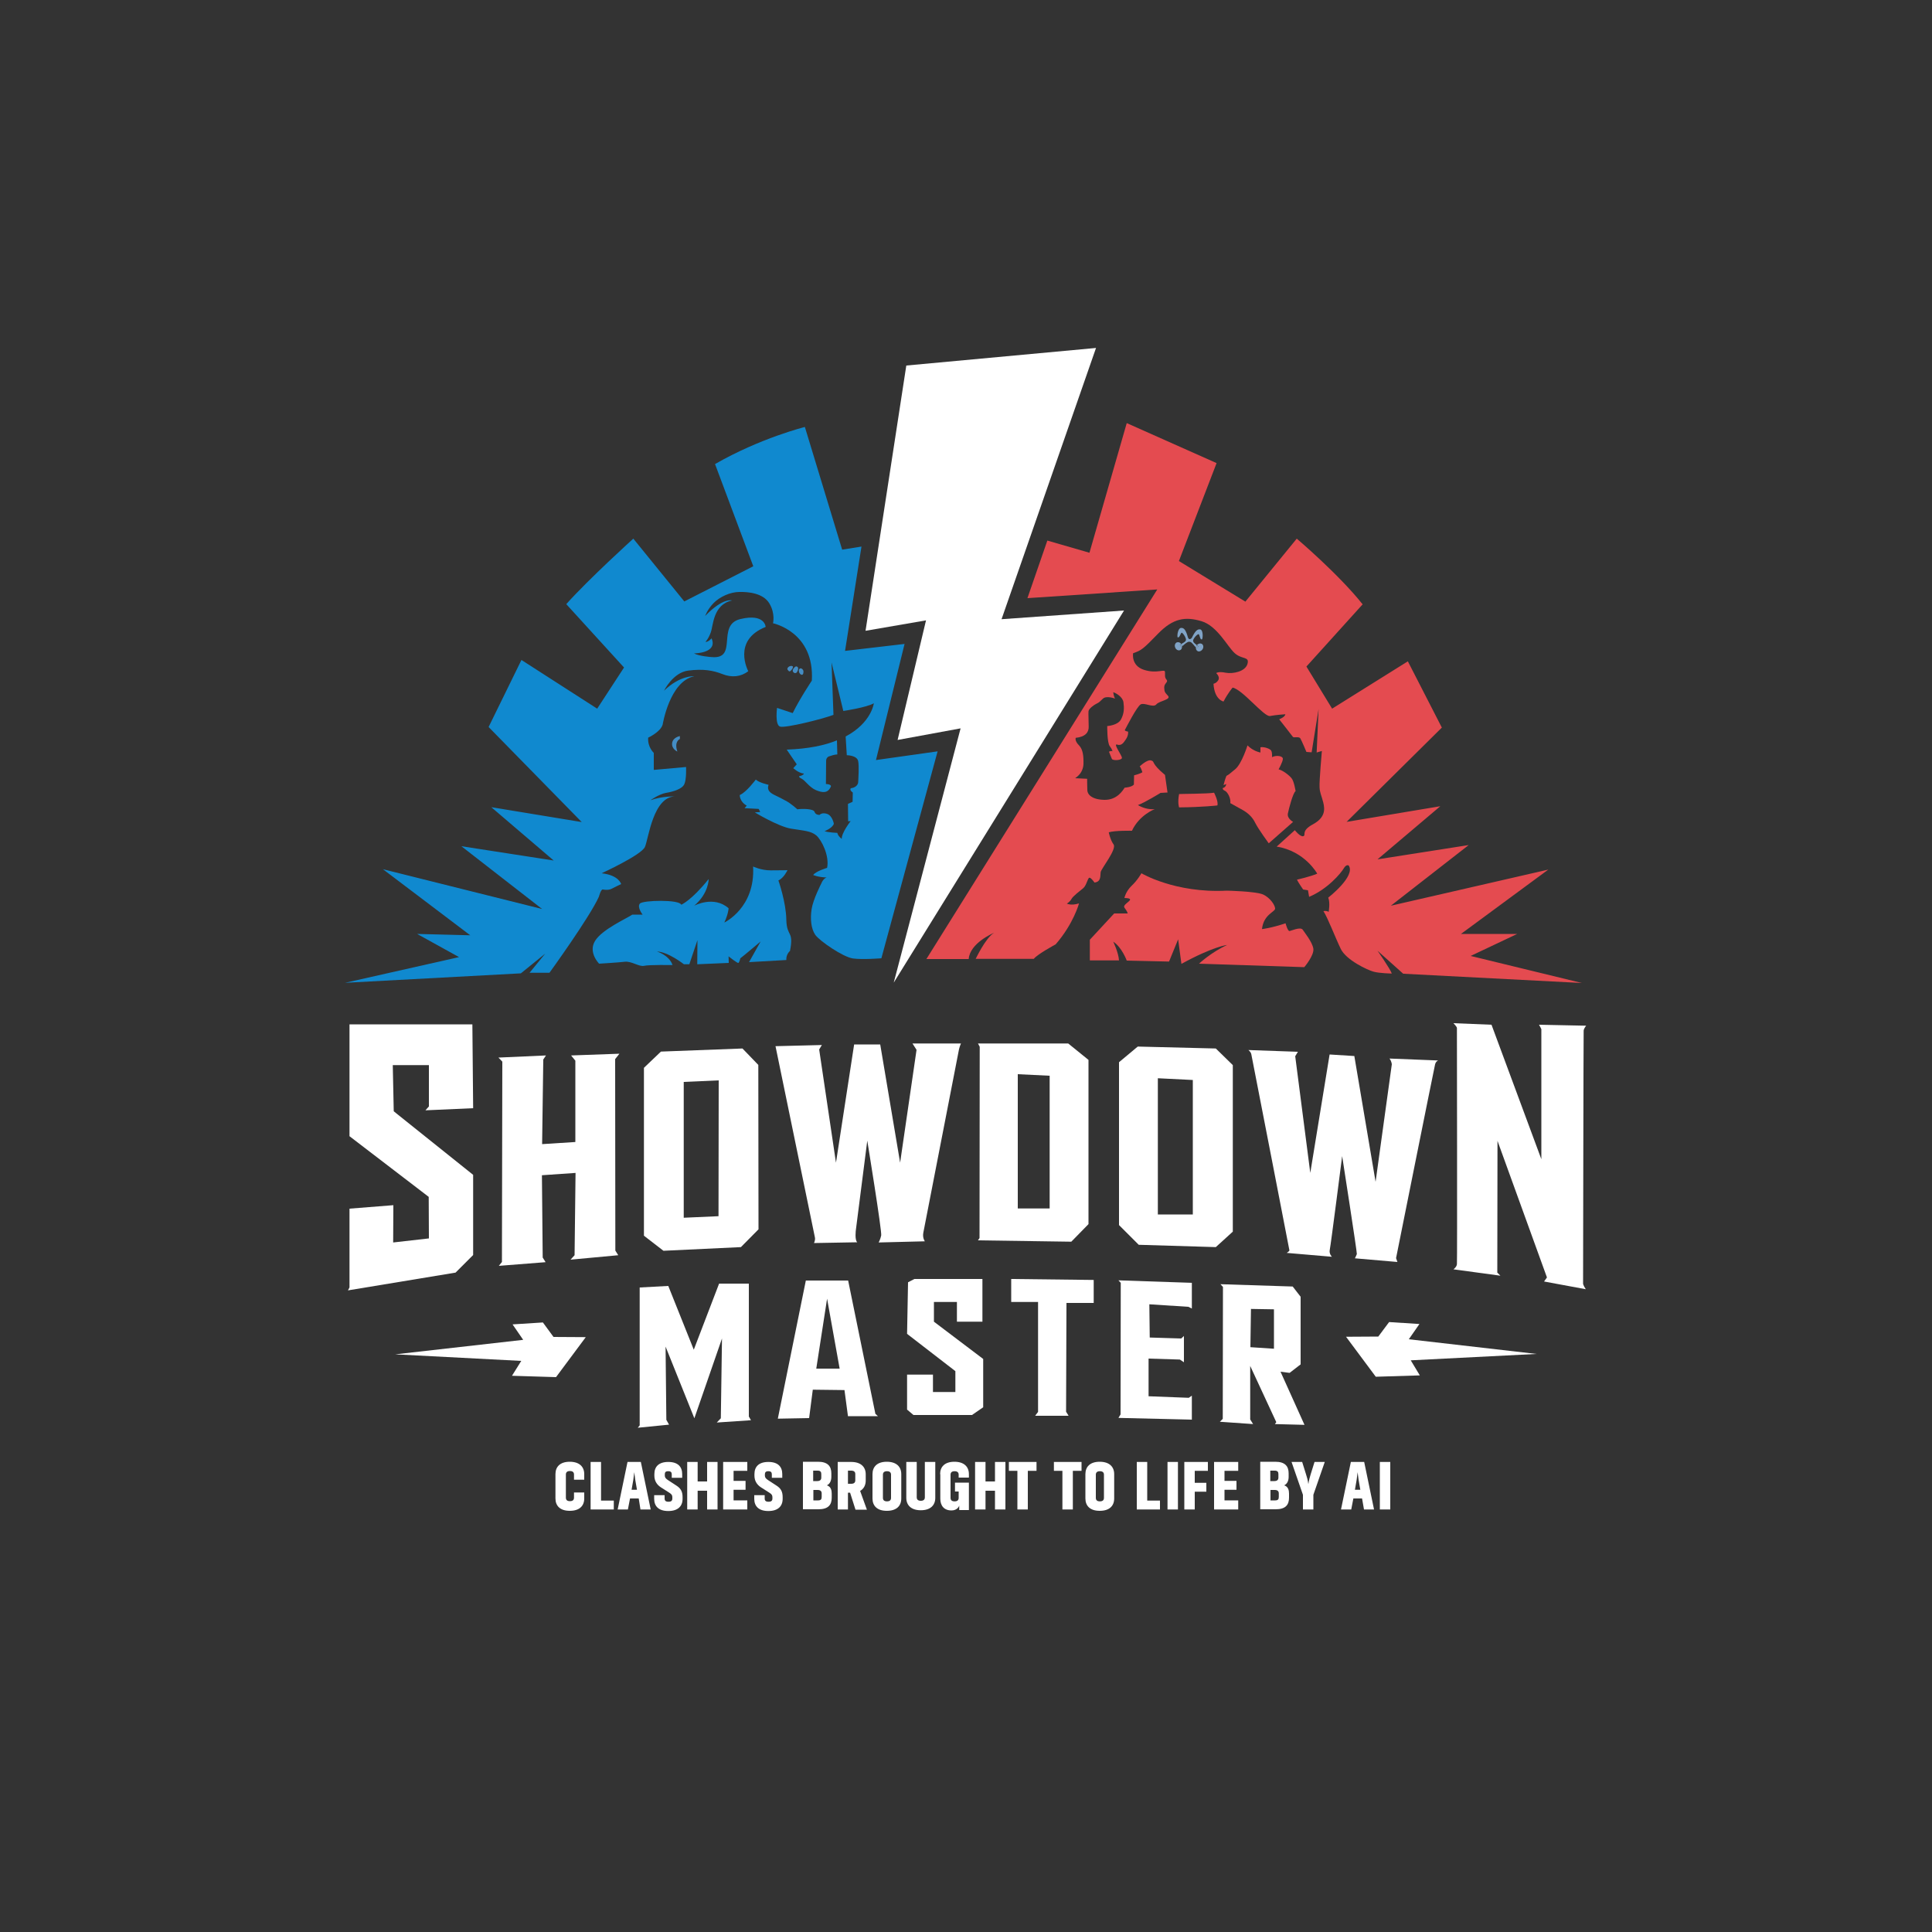<?xml version="1.0" encoding="utf-8"?>
<!-- Generator: Adobe Illustrator 24.0.0, SVG Export Plug-In . SVG Version: 6.00 Build 0)  -->
<svg version="1.1" id="Layer_1" xmlns="http://www.w3.org/2000/svg" xmlns:xlink="http://www.w3.org/1999/xlink" x="0px" y="0px"
	 viewBox="0 0 1000 1000" style="enable-background:new 0 0 1000 1000;" xml:space="preserve">
<rect x="0" y="0" width="1000" height="1000" fill="#333333" stroke="none"/>
<style type="text/css">
	.st0{fill:#FFFFFF;}
	.st1{fill:#80A3C6;}
	.st2{fill:#E44B50;}
	.st3{fill:#1089CF;}
	.st4{fill:#448DC4;}
</style>
<g>
	<g>
		<g>
			<g>
				<g id="XMLID_1_">
					<g>
						<polygon class="st0" points="581.8,316 462.6,508.6 497.2,377 464.6,383 479.3,321.1 448,326.5 469.1,189.2 567.3,180.1 
							518.4,320.5 						"/>
						<path class="st1" d="M619.5,334l0.8,0.7l-0.9,1.1c0,0-0.2-0.2-0.4-0.5c0-0.4,0.2-0.8,0.4-1.1C619.4,334.1,619.5,334,619.5,334
							z"/>
						<path class="st1" d="M611.6,333.9c0.1,0.3,0.2,0.6,0.2,0.9v0c-0.2,0.2-0.4,0.4-0.4,0.4l-0.7-1.3l0.7-0.4
							C611.5,333.6,611.6,333.7,611.6,333.9z"/>
						<path class="st1" d="M611.8,334.7c0,0.8-0.3,1.6-1,1.8c-0.9,0.4-2.1-0.2-2.5-1.3c-0.5-1.1-0.1-2.3,0.8-2.7
							c0.8-0.3,1.8,0,2.3,0.9l-0.7,0.4l0.7,1.3C611.4,335.1,611.6,334.9,611.8,334.7z"/>
						<path class="st1" d="M622.1,333.3c0.8,0.5,1,1.8,0.3,2.8c-0.7,1-1.9,1.4-2.7,0.8c-0.5-0.4-0.8-1-0.7-1.7
							c0.2,0.3,0.4,0.5,0.4,0.5l0.9-1.1l-0.8-0.7C620.2,333.1,621.3,332.8,622.1,333.3z"/>
						<path class="st1" d="M619.4,334.1c-0.2,0.4-0.4,0.8-0.4,1.1c-0.6-0.7-1.6-2-2.2-2.5c-0.6-0.7-1.6-0.5-1.6-0.5
							c-0.2,0-0.4,0.1-0.7,0.3c-0.7,0.3-2,1.5-2.7,2.1c0-0.3-0.1-0.6-0.2-0.9c-0.1-0.1-0.1-0.3-0.2-0.4l0.6-0.3
							c0.6-0.4,2.2-1,1.8-2.4c-0.4-1.4-1.4-2.6-1.9-3c-0.5-0.4-0.7,0.5-1.3,1.6c-0.6,1.1-1.1,0.6-1.1,0.6c-0.3-1.2,0.3-4.7,1.8-4.8
							c1.5-0.1,2.5,1,3.6,5c0,0,0.2,0.6,0.7,0.8c0.1,0,0.2,0,0.3,0c0.6-0.1,1-0.7,1-0.7c1.8-3.7,3-4.6,4.4-4.3
							c1.4,0.3,1.4,4,0.9,5.1c0,0-0.6,0.4-1-0.8c-0.4-1.1-0.5-2.1-1.1-1.8c-0.6,0.3-1.8,1.4-2.4,2.7c-0.6,1.3,0.8,2.1,1.4,2.6
							l0.3,0.2C619.5,334,619.4,334.1,619.4,334.1z"/>
						<path class="st2" d="M628.4,410.3c0,0,2.4,4.6,1.7,6.6c0,0-7.7,0.9-19.8,1c0,0-0.9-2.4,0-6.9
							C610.3,410.9,625.5,410.9,628.4,410.3z"/>
						<path class="st2" d="M668.5,402.8c1.3,1.5,2.1,6.7,2.1,6.7c-1.3,0.7-3.5,9-4,11.6c-0.5,2.6,2.7,4.3,2.7,4.3l-12.6,11.1
							c0,0-5.5-7.5-7-10.6c-1.5-3.1-3.9-5.2-6.6-6.7c-2.7-1.5-6.3-3.5-6.3-3.5c0.4-2.4-1.4-5.8-2.8-6.4c-1.4-0.6-1.1-1.4-1.1-1.4
							c1.7-0.4,1.8-2.1,1.8-2.1l-1.4,0.6c0.8-3.3,1.5-4.8,1.5-4.8c1.5-0.9,1.1-0.6,4.6-3.5c3.4-2.9,6.3-12.3,6.3-12.3
							c3,3.1,6.7,3.7,6.7,3.7v-2.7c1.6-0.4,4.6,0.6,5.4,1.5c0.8,0.8,0.6,3.6,0.6,3.6c2.3-1.2,5.7-0.6,5.6,0.9c0,1.5-2.2,5.4-2.2,5.4
							C664.1,398.8,667.2,401.2,668.5,402.8z"/>
						<path class="st2" d="M679.8,491.1c0.4,3.5-4.7,9.5-4.7,9.5l-54.5-1.8c0,0,6.4-6,14.6-9.7c0,0-7.1,0.7-23.7,9.8l-1.7-12.7
							l-4.7,11.5l-21.9-0.5c0,0-2.5-6.9-7-9.8c0,0,2.7,5.5,3,9.7h-15.1v-10.7l12.6-13.6h7c0,0-0.2-1.1-1.7-3c-1.5-2,7.3-4.8,0-5
							c0,0,0.6-3.3,3.7-6.3c3.1-2.9,5.1-6.5,5.1-6.5s17.4,10.4,44.2,9c0,0,15,0.3,18.8,2c3.7,1.7,6.2,5.6,6.2,7.3
							c0,1.7-6,3-6.8,10.6c0,0,4.7-0.5,12.2-3c0,0,1.1,4.2,2.1,4c1-0.2,5.4-2.2,6.7-0.8C675.1,482.5,679.3,487.6,679.8,491.1z"/>
						<path class="st2" d="M514.5,482.8c-0.4,0.2-12.5,5.3-13.1,13.6h-21.9L599,305.1l-67.2,4.5l10.3-29.8l21.8,6.3l19.3-67.1
							l46.5,20.7l-19.5,50.7l34.4,21l26.6-32.6c0,0,21.5,18.2,34.1,34L676.2,345l13.3,21.8l39.2-24.5l17.6,34.3L697,425.4l48.5-8.1
							L713,444.8l47.2-7.4l-40.3,31.4l81.5-18.7l-45.2,33.3h29.1l-24.1,11.4l57.6,14l-92.5-4.8L713,492.1c0,0,6.4,9.1,7.4,11.8
							c0,0-6.5-0.1-9.6-1c-3.1-0.9-13.9-5.9-16.8-11.7c-2.8-5.8-6.9-16.5-9-19.6c0,0,1.6-0.4,2.7,0.4c0,0,0.9-4.6-0.2-7.4
							c0,0,14.3-11.1,10.6-16.6c0,0-1.2-0.9-2.6,1.5c-1.4,2.4-8.3,10.7-17.9,14.7l-0.6-3.4l-2.5-0.4c0,0-2.7-3.9-3.2-5.1
							c0,0,6.8-1.5,10.5-3.1c0,0-6.4-11.7-21-14l9.4-8.5c0,0,2.8,3.6,4.4,3.1s-1.4-2.7,4.9-6.1s6.4-7.5,5.4-11.4s-1.8-5-1.9-7.9
							c-0.2-3,1.2-18.7,1.2-18.7l-2.7,0.8l1-22.5l-3.6,22.4l-2.7-0.2c0,0-2.5-6-3.2-7.1c-0.8-1-3.4-0.1-3.8-0.7
							c-0.4-0.6-7.1-9.1-7.1-9.1s3-1.1,3.2-2.6c0,0-4.9,0.3-7.9,0.9c-3,0.7-14.2-13.7-19.4-14.7c0,0-2.3,2.6-4.7,7.2
							c0,0-4.7-0.8-5.2-9.2c0,0,1.5-0.2,2.5-1.9c1-1.7-1.1-3.6-1.1-3.6s1.1-1,4.9-0.2c3.8,0.7,10.2-0.6,11.3-4.6
							c1.1-4-2.9-2.1-6.7-5.6c-3.8-3.5-9-14.1-17.2-16.5c-8.2-2.4-14.5-1.6-22.3,6.4c-7.8,8-8.6,8.7-13,10.2c0,0-1.2,6.4,5.6,8.6
							c6.8,2.2,10.8-0.7,10.9,1.1c0.1,1.8-0.3,2.7,0.8,4c1.1,1.3-1.3,1.8-1.2,4.1c0.1,2.3,0.3,2.4,2,4.3c1.6,2-4.5,2.5-6.1,4.4
							c-1.6,1.9-6.1-1.1-8.1,0c-2,1.2-7.3,11.6-8.2,13.3c0,0-0.1,0.5,1.7,0.8c0,0,0.3,1.8-1.1,3.9c-1.4,2.1-2.4,3.5-4.6,2.8
							c-2.2-0.7,2.4,5.4,2.5,6.8c0.1,1.4-4.8,1.6-5.2,0.6c-0.4-1-1.5-3.7-1.5-3.7s1.2-0.7,1.8-0.2c0,0,0-0.9-1.4-2.7
							c-1.4-1.8-1.3-10.4-1.3-10.4s5.4-0.3,7.1-3.4c1.7-3.1,1.7-6,1.3-8.9c-0.4-2.9-4.1-4.9-5.3-5.2c0,0,0.3,2.5,1,3.3
							c0,0-4.5-1.7-6.3,0c-1.8,1.7-2,2-3.3,2.6c-1.3,0.6-4.1,2.6-4.2,4c-0.1,1.4,0.1,5,0.1,7.9c0.1,2.9-1.7,5.3-6.7,5.8
							c0,0-0.7,1.5,1.7,3.9c2,2.1,2.4,5.3,2.3,9.7c-0.1,2.2-1,4.3-2.5,5.8c-0.5,0.5-1.1,1-1.8,1.5l6.2,0.3c0,0,0,3.8,0.1,6
							c0.1,2.2,2.5,4.8,8.9,4.9c6.5,0.1,9.5-4.9,10.4-6.3c0,0,3.6-0.2,4.8-1.6l0.1-4.8c0,0,3-0.7,4.3-1.6c0,0-0.8-2.6-1.4-3
							c0,0,3.8-3.7,5.9-3.1c2.2,0.6-0.4,1.2,7.2,7.5l1.3,9.1l-3.6,0.2c0,0-8.3,5.1-11.7,6.3c0,0,3.9,2.6,8.7,2.1c0,0-8,3-11.8,11.2
							c0,0-8.8-0.2-12,0.8c0,0,0.7,3.8,2.5,6.3c1.7,2.5-6.4,12.5-6.7,14.3c-0.3,1.8,0.4,5-3.2,5.4c0,0-1.7-2.5-2.6-2.5
							c-0.9,0-1.5,4-3.2,5.4c-1.7,1.4-5.4,4.2-6.1,5.6c-0.8,1.5-2.4,2.4-2.4,2.4s2.1,1.2,6.3-0.1c0,0-2.8,10.5-12.1,21.2
							c0,0-9.5,5.1-11.3,7.5H505C505,496.5,509.9,485.7,514.5,482.8z"/>
						<path class="st3" d="M433.2,383.2l0.2,7.3c-1.3,0-3.1,0.6-4.3,1c-0.9,0.3-1.5,1.2-1.5,2.2l-0.1,12.1c2.8,0.1,2.6,1.2,2.6,1.2
							c-1.5,3.7-4.3,3.4-7.7,2c-3.4-1.4-5.7-5.1-7.4-5.9c-1.7-0.8-1.4-1.3-1.4-1.3c2.5-0.6,2.5-1.4,2.5-1.4
							c-2.7-0.2-5.5-2.8-5.5-2.8l1.8-2l-5.2-7.6C418.4,387.6,426.9,385.8,433.2,383.2z"/>
						<path class="st3" d="M374.9,477.5c0.2-0.1,16.1-7.7,14.9-29c0,0,4.1,2,9.1,2c5.1,0,8.7-0.1,8.7-0.1s-1.9,4.1-4.7,5.3
							c0,0,4,11.4,4.1,20.4c0.2,9,4,5.4,1.9,16.1c0,0-2.1,1.7-1.9,4.7l-19.3,1.1l6-10.7c0,0-9.2,7.8-10.5,8.7c0,0-0.5,2.1-1,2.4
							c-0.5,0.3-5.1-3.4-5.1-3.4l0.1,3.4l-16.3,0.7l0.1-12.5l-4.2,12.5H354c0,0-8.3-6.5-14-6.6c0,0,6.3,1.8,8.1,7
							c0,0-12.1-0.2-14.7,0.4c-2.6,0.6-6.5-2.5-10-2.1c-3.4,0.4-13.3,1-13.3,1s-5.8-5.8-2.1-11.8c3.7-6,16.2-11.5,19.3-13.6l5.3,0
							c0,0-3-3.9-1.4-5.7c1.5-1.8,20.7-2.2,21.4,0.6c0,0,5.2-2.1,14.2-13.3c0,0,0.1,7.4-7.5,13.8c0.2-0.1,10.2-5.4,17.8,1.3
							C377.2,470,376.9,473.3,374.9,477.5z"/>
						<path class="st3" d="M336.7,414.2c5.9-2.2,13.1-2,13.1-2c-11.8-0.2-14.1,22-16,26.2s-22.4,13.6-22.4,13.6
							c9,1,10.1,5.6,10.1,5.6s-3.4,1.6-4.9,2.4c-1.5,0.8-3.5,0.6-4.6,0.4c-1-0.2-2,3.7-2,3.7c-4.8,10.7-25.6,39.4-25.6,39.4h-10.3
							l8.1-9.9l-12.6,10.2l-91,4.9l59-13.3l-21.7-12l27.5,0.7l-45.2-34.2l82.4,20.6l-41.8-32.5l47.8,7.4l-32.3-27.6l46.8,7.7
							l-48.2-49.2l17-34.7l39.2,25.2l13.9-21.3l-29.9-32.8c11.5-12.9,34.7-33.9,34.7-33.9l26.4,32.5l35.7-18.2l-19.8-52.9
							c23.5-13.5,46.5-19.2,46.5-19.2l19.3,63.5l10-1.6l-8.5,54l30.8-3.6l-14.8,60.1l31.9-4.5L456.2,496c0,0-9.6,0.8-14.7,0.1
							c-5.1-0.7-17.2-9-19.5-12.2c-2.2-3.2-2.7-8.3-1.9-13.4c0.8-5.1,5-13.2,5-13.2c1.1-2.8,2.8-3.1,2.8-3.1c-4.7-0.2-7-1.3-7-1.3
							c1.4-2,7.2-3.7,7.2-3.7c1.3-6.2-2.8-14.4-5.6-16.8c-2.9-2.4-6.5-2.4-13.1-3.5c-6.6-1.1-18.7-8.4-18.7-8.4l2.8-0.2l-0.8-1.6
							l-7.3-0.4l1.1-1.3c-3.8-2.2-3.6-5.5-3.6-5.5c3.4-1.4,8.3-8,8.3-8c1.8,1.7,6.6,2.7,6.6,2.7c-1,3,1,4.3,3.5,5.5
							c2.5,1.2,2.1,1,5.1,2.6c3,1.5,6.3,4.6,6.3,4.6c2.6-0.4,8.4-0.3,8.9,1.3c0.5,1.7,2.6,1.6,2.6,1.6s1.2-1.5,4-0.5
							c2.7,1,3.4,5.1,3.4,5.1c-0.9,2.4-4.8,3.8-4.8,3.8c1.8,0.7,6.6,0.9,6.6,0.9c0.3,1.7,2.3,3.1,2.3,3.1c-0.2-3.1,4.6-9.2,4.6-9.2
							l-1.3,0.1l-0.1-9l2.4-1.1l0.1-4.8c-2-1.4-1-2.2-1-2.2c1.6-0.2,2.6-0.9,3.1-1.5c0.4-0.5,0.7-1.1,0.7-1.8
							c0.1-1.9,0.5-8.1,0-10.7c-0.6-3.1-5.9-3.1-5.9-3.1l-0.6-9.7c13.4-7.1,14.6-17.2,14.6-17.2c-3.7,2.2-15.8,4-15.8,4l-6.1-25.1
							l1,27.1c-5.7,2.2-24.8,6.9-27.6,6.1c-2.8-0.8-1.6-9.7-1.6-9.7l8.1,2.7c3.8-7.7,9.9-16.8,9.9-16.8
							c1.5-25.3-20.1-29.7-20.1-29.7s1.3-5-1.9-10.3c-3.2-5.3-10.8-6-15.5-5.9c-4.7,0-10.2,2.5-13.4,5.8c-3.2,3.3-4.3,6.6-4.3,6.6
							c9.4-9.7,13.9-8,13.9-8c-9.9,2.1-9.7,13.1-11,16.5c-1.2,3.4-2.8,5-2.8,5c1.8-0.1,3.2-1.9,3.2-1.9c3.4,7.8-9.1,7.8-9.1,7.8
							c2.8,1.5,9.1,1.9,9.1,1.9c14.1,1.3,2.2-16.7,15-19.7c12.7-3,13,4.1,13,4.1c-17.6,7-9,22.9-9,22.9c-3.9,3-8.6,3.4-13.4,1.5
							c-4.8-1.9-9.9-2.8-17.7-1.8c-7.9,1-12.5,10.4-12.5,10.4c8.4-8.1,15.7-7.5,15.7-7.5C346.6,352.6,343,375,343,375
							c-1.1,3.9-7.5,6.8-7.5,6.8c-0.4,4.9,2.9,7.9,2.9,7.9v8.8l16.7-1.5c0,0,0.3,6.3-0.9,8.9c-1.2,2.6-6,3.9-9.5,4.5
							C341.2,411,336.8,414.1,336.7,414.2z"/>
					</g>
				</g>
			</g>
			<polygon class="st0" points="203.8,575.2 244.9,608.1 244.9,649.6 235.8,658.7 180.1,667.9 180.9,666.4 180.9,625.6 203.6,623.8 
				203.5,643.1 222,641 221.9,619.5 180.9,588.1 180.9,530.2 244.5,530.2 244.9,573.6 220.2,574.7 222,572.7 222,551.3 203.3,551.3 
							"/>
			<polygon class="st0" points="318.5,647.3 320,649.7 295.3,652 297.4,649.7 297.9,607.1 280.5,608.3 280.9,650.9 282.4,653.3 
				258.2,655.2 259.8,653.2 260,549.5 258,547.4 282.6,546.3 281.2,548.4 280.6,592.2 297.8,591.1 297.8,549 295.6,546.3 
				320.6,545.4 318.4,548.2 			"/>
			<path class="st0" d="M392.5,551.2l-8.2-8.5l-42.2,1.6l-8.8,8.4v86.9l10.1,7.8l40.1-1.9l9.1-9.2L392.5,551.2z M371.9,629.5
				l-18,0.8V560l18.1-0.8L371.9,629.5z"/>
			<path class="st0" d="M477.9,638.1c-0.5,2.7,0.8,4.4,0.8,4.4l-23.9,0.6c0,0,0.9-1.7,1.3-3.6c0.5-1.9-7.2-49.1-7.2-49.1l-5.9,46.2
				c0,0-0.7,5.1,0.7,6.4l-22.4,0.4c0,0,0.8-1.4,0.5-2.9c-0.3-1.5-20.4-99-20.4-99l24-0.6l-1.4,2.3l8.7,58.6l9.4-61.2h13.5l10.3,61.2
				l8.5-58.4l-2.1-3.3h25.1c0,0-0.6,1.3-1,2.9C496.1,544.7,478.4,635.4,477.9,638.1z"/>
			<path class="st0" d="M552.9,540.1h-46.7l0.9,1.7l-0.1,99l-0.8,1.2l48.3,0.7l8.9-9.1v-85L552.9,540.1z M543.3,625.5h-16.5V556
				l16.5,0.8V625.5z"/>
			<path class="st0" d="M629.3,542.7l-40.4-1l-9.7,8.1v84.3l10.2,10.2l39.9,1.2l8.8-8v-86.2L629.3,542.7z M617.4,628.6h-18.1v-70.5
				l18.1,0.9V628.6z"/>
			<path class="st0" d="M744.4,548.9c0,0-1.2,0.4-1.6,2c-0.4,1.5-20.2,100.3-20.2,100.3l0.7,2l-22-1.9c0,0,0.8-1.6,1-2.2
				s-7.6-50.7-7.6-50.7s-5.9,46.2-6.4,48.4c-0.5,2.2,1.1,3.7,1.1,3.7l-23.4-2c0,0,1.4-0.9,1.4-1.3c0-0.4-17.7-91-19.7-101.4
				c-0.1-0.6-0.4-1.2-0.9-1.7l-0.6-0.6l25.6,0.9l-1.4,2.3l7.8,60.4l10-61.3l12.8,0.8l11,65.1l8.4-60.8c0,0-0.1-1.6-1.2-3
				L744.4,548.9z"/>
			<path class="st0" d="M820.8,667.3l-21.6-4l1.5-2.1l-25.6-70.7l-0.1,68.2l1.6,1.6l-24.3-3.3c0,0,1.7-1.2,1.8-2.7
				c0.2-1.5,0-121.5,0-122.2s-1.8-2.5-1.8-2.5l19.7,0.8l25.8,69.6v-67.3c0,0-0.7-1.5-1.2-2.3l24.4,0.5c0,0-1.1,1.2-1.3,2.5
				c-0.1,1.2-0.3,131-0.3,131S819.4,665.2,820.8,667.3z"/>
			<polygon class="st0" points="204.6,701 270.8,693.5 265.3,685.5 281,684.5 286.5,692 303.2,692.1 287.8,712.8 265,712.1 
				269.8,704.4 			"/>
			<polygon class="st0" points="795.3,700.8 729.2,693.2 734.7,685.3 719,684.3 713.4,691.8 696.7,691.9 712.1,712.6 734.9,711.9 
				730.2,704.1 			"/>
			<polygon class="st0" points="373.1,734.1 373.7,692.8 359.4,734.1 344.5,697 344.9,734.9 346.3,737.4 330.1,739 331.1,737.8 
				331.1,666.4 345.9,665.6 359.1,698.6 372.2,664.4 387.6,664.4 387.6,733.2 388.7,735.1 371,736.3 			"/>
			<path class="st0" d="M453.1,731.8L439,662.8h-21.9l-14.5,71.5l16.2-0.3l1.9-14.7l16.4,0.2l1.8,13.5l15.5,0L453.1,731.8z
				 M422.5,708.4l5.6-36.2l6.5,36.2H422.5z"/>
			<polygon class="st0" points="508.9,703.4 508.9,728.4 503.1,732.4 472.8,732.4 469.5,729.6 469.5,711.5 482.9,711.5 482.9,720.5 
				494.5,720.5 494.5,709.7 469.5,690.4 470,663.7 473.3,662 508.5,662 508.5,684.1 495.3,684.1 495.3,673.9 483.4,673.9 
				483.4,684.1 			"/>
			<polygon class="st0" points="552,674.4 551.8,730.7 553.1,732.8 535.8,732.8 537.3,730.8 537.3,673.9 523.4,673.9 523.4,662 
				566.1,662.5 566.1,674.4 			"/>
			<polygon class="st0" points="615.1,676.4 594.9,675.1 595.1,692.3 611.4,692.8 612.8,691.5 612.8,705.1 610.7,703.7 594.5,703.2 
				594.5,722.7 615.3,723.5 616.9,722.4 616.9,734.8 578.9,733.9 580,732.1 580.1,664 578.9,662.7 616.9,664 616.9,677.3 			"/>
			<path class="st0" d="M675.2,737.5L662.8,710l4.7,0.6l5.7-4.4v-35l-4.1-5.3l-37.4-1.2l1.3,1.4l-0.1,68.3l-1.5,1.5l17.2,1.2
				l-1.5-2.4v-27.7l13.5,29.1l-0.7,1L675.2,737.5z M659.4,698.1l-12.2-0.8l0.3-19.8l11.9,0.2V698.1z"/>
			<g>
				<path class="st0" d="M302.4,772.7v2.9c0,3.8-2.4,6.4-7.5,6.4c-5,0-7.4-2.6-7.4-6.4V763c0-3.8,2.4-6.4,7.4-6.4
					c5,0,7.5,2.6,7.5,6.4v2.9h-5.3v-2.7c0-1.1-0.6-1.8-2.1-1.8s-2.1,0.7-2.1,1.8v12c0,1.1,0.6,1.8,2.1,1.8s2.1-0.7,2.1-1.8v-2.7
					H302.4z"/>
				<path class="st0" d="M317.7,781.3h-12v-24.6h5.4v20h6.6V781.3z"/>
				<path class="st0" d="M330.6,775.6h-4.5l-1.1,5.7h-5.3l5.1-24.6h6.9l5.1,24.6h-5.3L330.6,775.6z M329.7,771.1
					c-0.8-4.3-1.1-6.3-1.4-9.1c-0.3,2.8-0.6,4.9-1.4,9.1H329.7z"/>
				<path class="st0" d="M342,769.8c-2.1-1.4-3.3-3.4-3.3-6v-0.8c0-3.8,2.2-6.3,7.2-6.3c5,0,7.2,2.5,7.2,6.3v1.9h-5.4v-1.7
					c0-1.1-0.4-1.7-1.8-1.7c-1.5,0-1.8,0.6-1.8,1.7v0.5c0,1,0.4,1.6,1.8,2.5l4.3,2.8c2.3,1.5,3.1,3.2,3.1,6v0.8
					c0,3.8-2.4,6.3-7.4,6.3c-5,0-7.3-2.5-7.3-6.3v-1.9h5.4v1.7c0,1.1,0.5,1.7,2,1.7s2-0.6,2-1.7V775c0-1-0.3-1.6-1.6-2.4L342,769.8z
					"/>
				<path class="st0" d="M371.4,756.7v24.6H366v-9.7h-4.9v9.7h-5.4v-24.6h5.4v10.1h4.9v-10.1H371.4z"/>
				<path class="st0" d="M386.8,781.3h-12.5v-24.6h12.5v4.6h-7.1v5.2h6.2v4.6h-6.2v5.5h7.1V781.3z"/>
				<path class="st0" d="M393.8,769.8c-2.1-1.4-3.3-3.4-3.3-6v-0.8c0-3.8,2.2-6.3,7.2-6.3c5,0,7.2,2.5,7.2,6.3v1.9h-5.4v-1.7
					c0-1.1-0.4-1.7-1.8-1.7s-1.8,0.6-1.8,1.7v0.5c0,1,0.4,1.6,1.8,2.5l4.3,2.8c2.3,1.5,3.1,3.2,3.1,6v0.8c0,3.8-2.4,6.3-7.4,6.3
					c-5,0-7.3-2.5-7.3-6.3v-1.9h5.4v1.7c0,1.1,0.5,1.7,2,1.7s2-0.6,2-1.7V775c0-1-0.3-1.6-1.6-2.4L393.8,769.8z"/>
				<path class="st0" d="M430.3,764.4c0,1.8-0.6,3.6-2.3,4.4c2.1,0.7,2.5,2.6,2.5,4.3v2.1c0,3.8-1.9,6-6.9,6h-8v-24.6h7.8
					c5,0,6.9,2.3,6.9,6V764.4z M420.9,761.3v5.3h2.1c1.5,0,2.1-0.7,2.1-1.8V763c0-1.1-0.4-1.8-1.9-1.8H420.9z M425.3,773
					c0-1.1-0.6-1.8-2.1-1.8h-2.2v5.4h2.4c1.5,0,1.9-0.6,1.9-1.8V773z"/>
				<path class="st0" d="M440,772.6h-1.1v8.7h-5.3v-24.6h7c5,0,7.5,2.6,7.5,6.4v3.2c0,2.4-1,4.3-2.9,5.4l3.5,9.7h-5.9L440,772.6z
					 M438.9,768h1.7c1.5,0,2.1-0.7,2.1-1.8V763c0-1.1-0.6-1.8-2.1-1.8h-1.7V768z"/>
				<path class="st0" d="M466.5,775.6c0,3.8-2.4,6.4-7.5,6.4c-5,0-7.4-2.6-7.4-6.4V763c0-3.8,2.4-6.4,7.4-6.4c5,0,7.5,2.6,7.5,6.4
					V775.6z M461.2,763.3c0-1.1-0.6-1.8-2.1-1.8s-2.1,0.7-2.1,1.8v12c0,1.1,0.6,1.8,2.1,1.8s2.1-0.7,2.1-1.8V763.3z"/>
				<path class="st0" d="M484.1,756.7v18.6c0,3.8-2.5,6.4-7.5,6.4c-5,0-7.5-2.6-7.5-6.4v-18.6h5.4V775c0,1.1,0.6,1.8,2.1,1.8
					s2.1-0.7,2.1-1.8v-18.3H484.1z"/>
				<path class="st0" d="M486.6,763c0-3.8,2.4-6.4,7.4-6.4c5,0,7.5,2.6,7.5,6.4v1.8h-5.3v-1.5c0-1.1-0.6-1.8-2.1-1.8
					s-2.1,0.7-2.1,1.8v12c0,1.1,0.6,1.8,2.1,1.8c1.5,0,2.1-0.7,2.1-1.8V772h-1.9v-4.6h7.2v14.2h-5v-2.4c0,0.4-1,2.6-4,2.6
					c-4,0-5.8-2.6-5.8-6.1V763z"/>
				<path class="st0" d="M520.4,756.7v24.6H515v-9.7h-4.9v9.7h-5.4v-24.6h5.4v10.1h4.9v-10.1H520.4z"/>
				<path class="st0" d="M536.4,761.3H532v20h-5.4v-20h-4.4v-4.6h14.3V761.3z"/>
				<path class="st0" d="M559.7,761.3h-4.4v20h-5.4v-20h-4.4v-4.6h14.3V761.3z"/>
				<path class="st0" d="M576.7,775.6c0,3.8-2.4,6.4-7.5,6.4c-5,0-7.4-2.6-7.4-6.4V763c0-3.8,2.4-6.4,7.4-6.4c5,0,7.5,2.6,7.5,6.4
					V775.6z M571.4,763.3c0-1.1-0.6-1.8-2.1-1.8s-2.1,0.7-2.1,1.8v12c0,1.1,0.6,1.8,2.1,1.8s2.1-0.7,2.1-1.8V763.3z"/>
				<path class="st0" d="M600.4,781.3h-12v-24.6h5.4v20h6.6V781.3z"/>
				<path class="st0" d="M604.3,781.3v-24.6h5.4v24.6H604.3z"/>
				<path class="st0" d="M613,781.3v-24.6h12.2v4.6h-6.8v6.2h6v4.6h-6v9.2H613z"/>
				<path class="st0" d="M640.9,781.3h-12.5v-24.6h12.5v4.6h-7.1v5.2h6.2v4.6h-6.2v5.5h7.1V781.3z"/>
				<path class="st0" d="M667,764.4c0,1.8-0.6,3.6-2.3,4.4c2.1,0.7,2.5,2.6,2.5,4.3v2.1c0,3.8-1.9,6-6.9,6h-8v-24.6h7.8
					c5,0,6.9,2.3,6.9,6V764.4z M657.5,761.3v5.3h2.1c1.5,0,2.1-0.7,2.1-1.8V763c0-1.1-0.4-1.8-1.9-1.8H657.5z M661.9,773
					c0-1.1-0.6-1.8-2.1-1.8h-2.2v5.4h2.4c1.5,0,1.9-0.6,1.9-1.8V773z"/>
				<path class="st0" d="M674.4,781.3v-7.6l-5.9-17h5.5l2,6.4c0.5,1.5,0.9,2.9,1.2,5.1c0.3-2.2,0.8-3.7,1.2-5.1l2-6.4h5.3l-5.9,17
					v7.6H674.4z"/>
				<path class="st0" d="M705,775.6h-4.5l-1.1,5.7h-5.3l5.1-24.6h6.9l5.1,24.6H706L705,775.6z M704.1,771.1
					c-0.8-4.3-1.1-6.3-1.4-9.1c-0.3,2.8-0.6,4.9-1.4,9.1H704.1z"/>
				<path class="st0" d="M714.2,781.3v-24.6h5.4v24.6H714.2z"/>
			</g>
		</g>
		<path class="st4" d="M351.9,381v1.5c0,0-3.1,1.2-1.3,6.5c0,0-3.1-1.3-2.7-4.4C348.3,381.6,351.9,381,351.9,381z"/>
		<path class="st4" d="M407.7,346.7c-0.2-0.3-0.2-0.7,0-1c0.3-0.5,1-1.1,2.1-1c1.7,0.2-0.5,2.7-1,2.8
			C408.4,347.6,408,347.1,407.7,346.7z"/>
		<path class="st4" d="M412.5,347.9c-0.3,0.5-0.9,0.6-1.4,0.4c-0.8-0.5-1-1.2-0.5-2.1c0.4-0.6,0.8-1,1.2-1.2
			c0.8-0.3,1.5,0.5,1.3,1.3C413.1,346.7,412.9,347.2,412.5,347.9z"/>
		<path class="st4" d="M413.6,346.5c0.2-0.5,0.7-0.7,1.2-0.5c0.6,0.3,1.3,0.9,1,2.4C415.4,350.5,412.9,348.4,413.6,346.5z"/>
	</g>
</g>
</svg>
